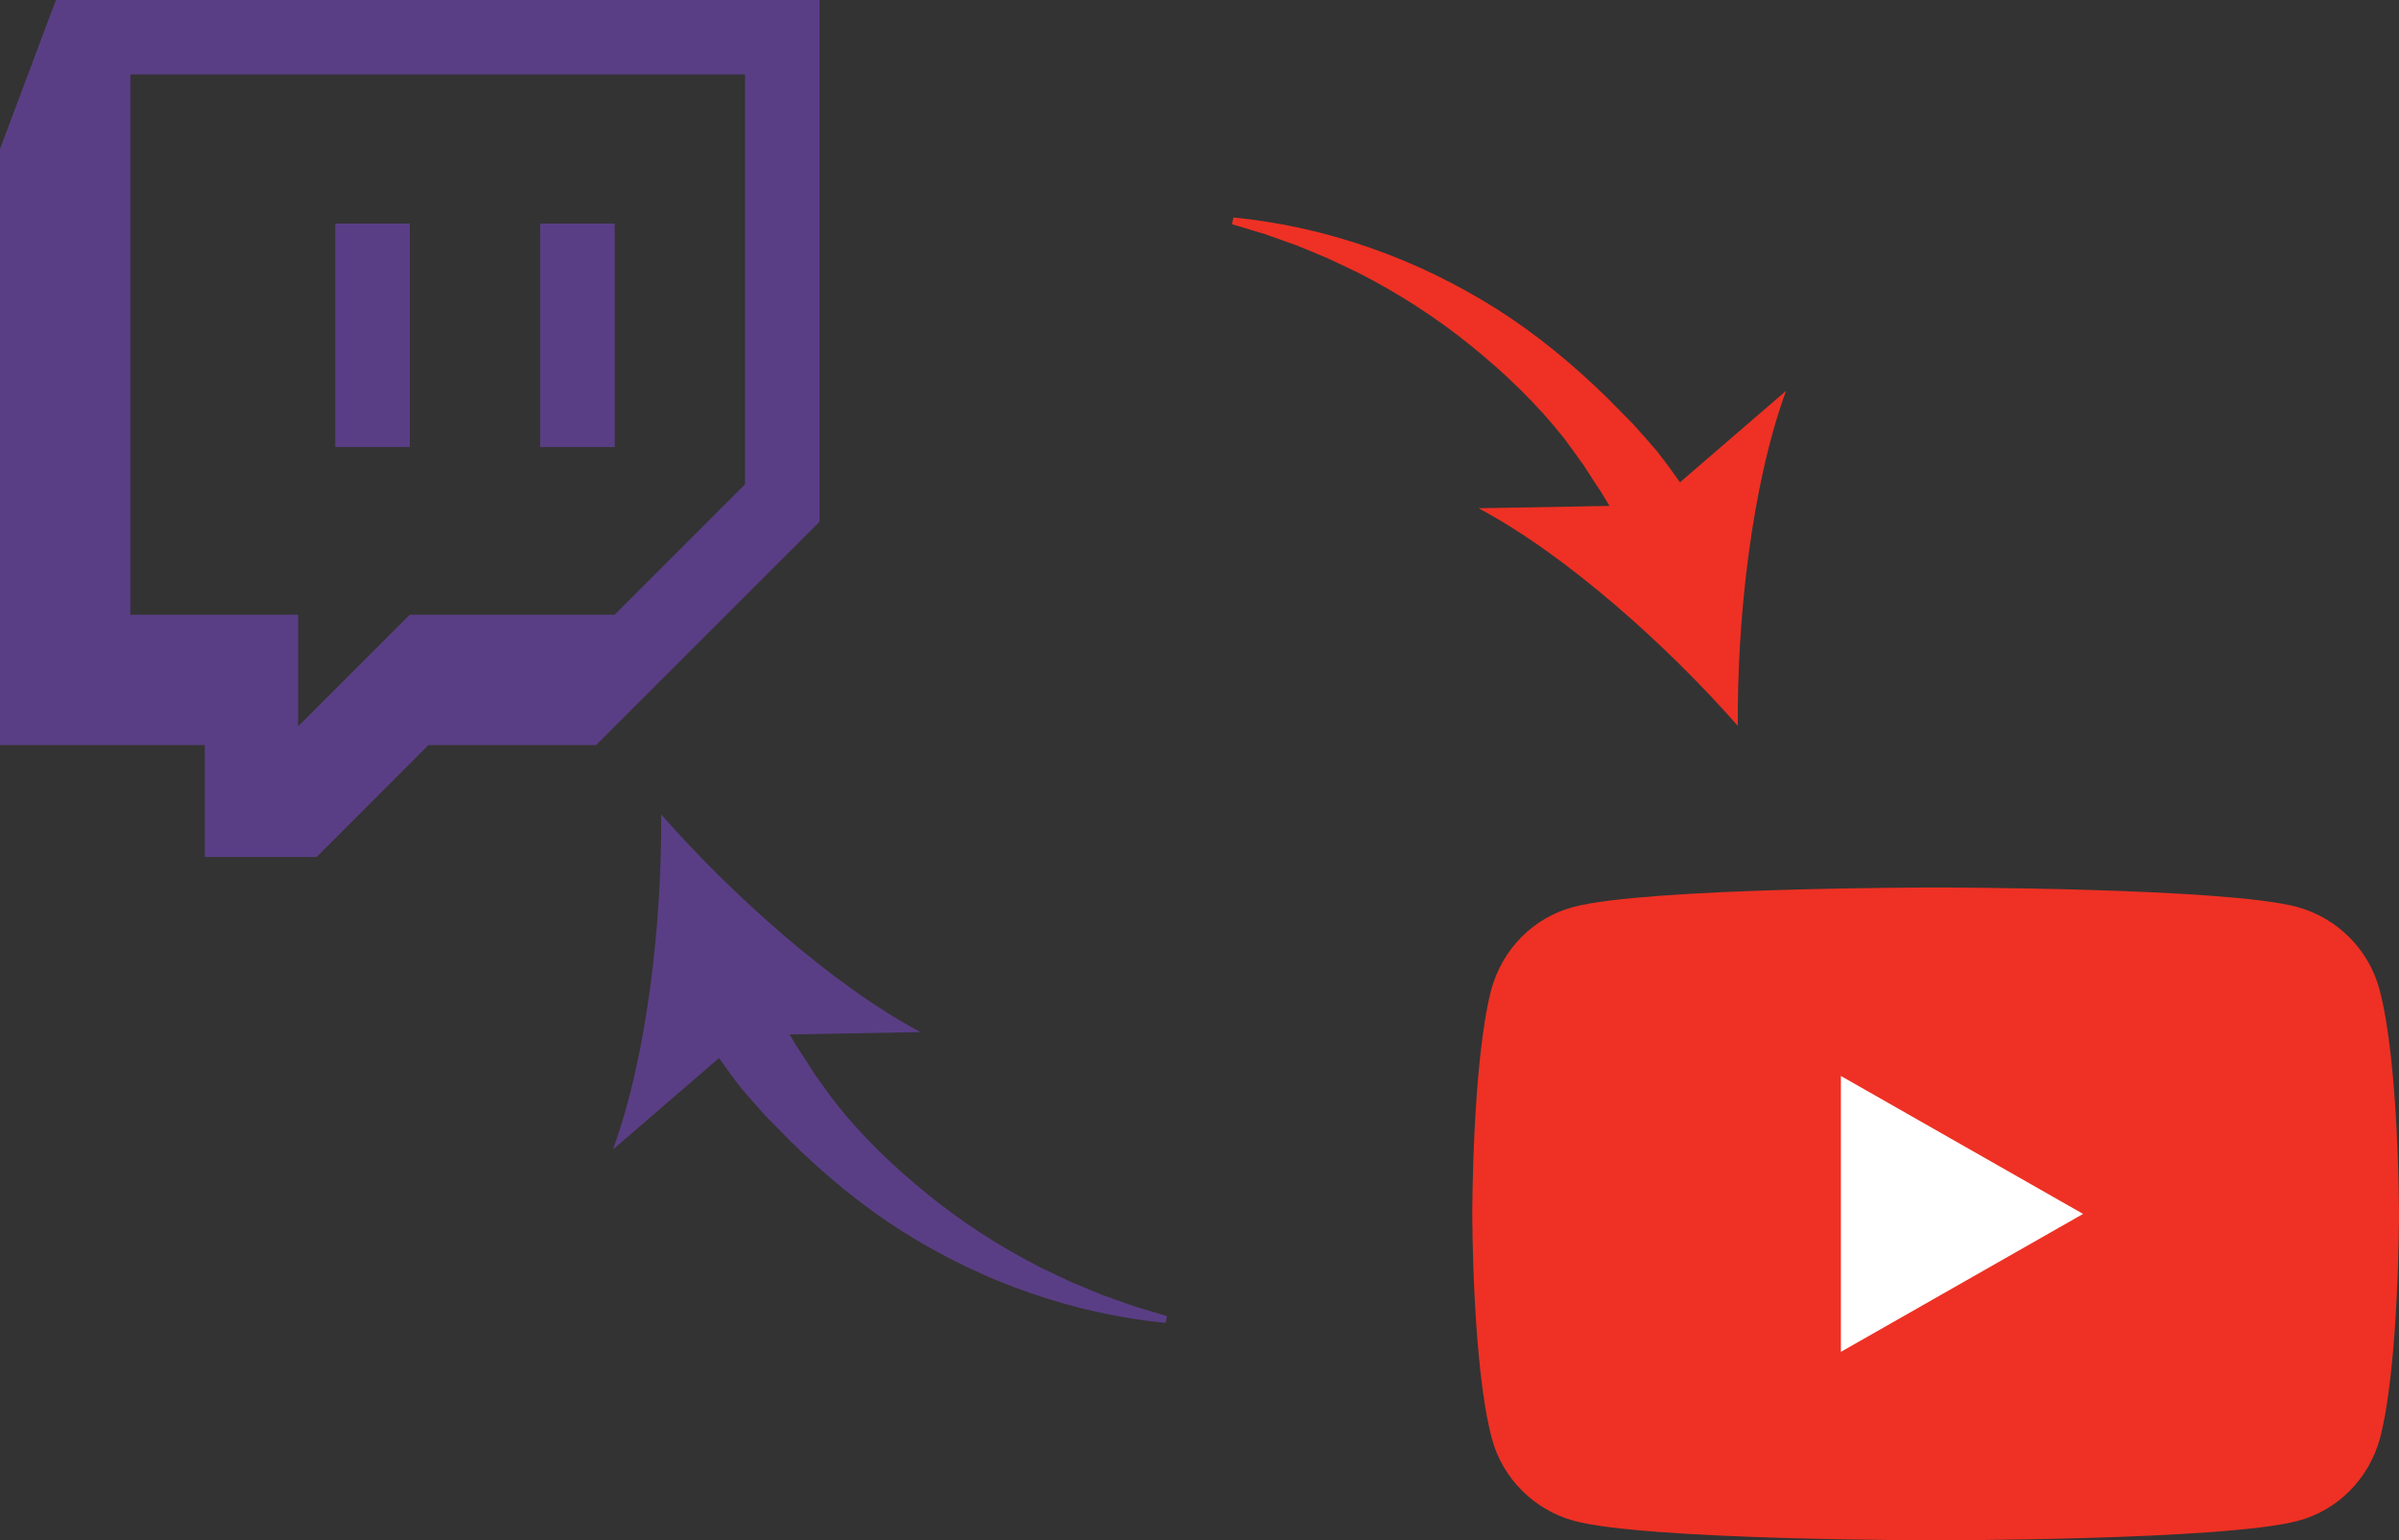 <?xml version="1.0" encoding="UTF-8"?><svg id="a" xmlns="http://www.w3.org/2000/svg" viewBox="0 0 693 445"><rect x="0" y="0" width="693" height="445" fill="#333333" stroke="none"/><defs><style>.b{fill:#ee3124;}.c{fill:#fff;}.d{fill:#5a3e85;}</style></defs><path class="d" d="M16.15,0L0,43.06V215.26H59.17v32.31h32.31l32.27-32.31h48.42l64.58-64.55V0H16.15Zm21.51,21.51H215.23v118.4l-37.68,37.68h-59.18l-32.26,32.26v-32.26H37.66V21.51Zm59.2,107.65h21.52V64.59h-21.52v64.57Zm59.19,0h21.52V64.59h-21.52v64.57Z"/><g><path class="b" d="M687.37,285.91c-3.04-11.56-12.17-20.69-23.73-23.88-20.84-5.63-104.49-5.63-104.49-5.63,0,0-83.65,0-104.64,5.63-11.56,3.04-20.53,12.17-23.73,23.88-5.48,20.99-5.48,64.79-5.48,64.79,0,0,0,43.8,5.63,64.79,3.04,11.56,12.17,20.69,23.73,23.88,20.84,5.63,104.49,5.63,104.49,5.63,0,0,83.65,0,104.64-5.63,11.56-3.04,20.53-12.17,23.73-23.88,5.48-20.99,5.48-64.79,5.48-64.79,0,0,0-43.8-5.63-64.79Z"/><polygon class="c" points="531.78 390.55 531.78 310.85 601.74 350.7 531.78 390.55"/></g><path class="d" d="M327.63,377.38l-9.26-3.29c-3.04-1.22-6.04-2.51-9.04-3.76-2.96-1.36-5.88-2.79-8.8-4.18-11.55-5.9-22.43-12.9-32.36-20.95-9.94-8.02-19.15-16.89-26.99-26.81-1.89-2.54-3.73-5.11-5.56-7.66-1.72-2.65-3.4-5.3-5.14-7.9-.8-1.34-1.6-2.67-2.42-3.98l37.84-.67c-25.58-13.61-54.94-40.12-74.91-62.89,.29,30.29-3.94,69.62-13.94,96.82l30.68-26.46c.1,.16,.19,.31,.29,.47,2,2.87,4.09,5.67,6.23,8.43,2.28,2.66,4.59,5.27,6.92,7.86l7.32,7.43c9.9,9.71,20.56,18.55,32.16,25.9,11.61,7.31,23.95,13.32,36.77,17.75,12.79,4.47,26.03,7.39,39.31,8.7l.36-1.96-9.46-2.85Z"/><path class="b" d="M515.95,112.9l-30.68,26.46c-.1-.16-.19-.31-.29-.47-2-2.87-4.09-5.67-6.23-8.43-2.28-2.66-4.59-5.27-6.92-7.86l-7.32-7.43c-9.9-9.71-20.56-18.55-32.16-25.9-11.61-7.31-23.95-13.32-36.77-17.75-12.79-4.47-26.03-7.39-39.31-8.7l-.36,1.96,9.46,2.85,9.26,3.29c3.04,1.22,6.04,2.51,9.04,3.76,2.96,1.36,5.88,2.79,8.8,4.18,11.55,5.9,22.43,12.9,32.36,20.95,9.94,8.02,19.15,16.89,26.99,26.81,1.89,2.54,3.73,5.11,5.56,7.66,1.72,2.65,3.4,5.3,5.14,7.9,.8,1.34,1.6,2.67,2.42,3.98l-37.84,.67c25.58,13.61,54.94,40.12,74.91,62.89-.29-30.29,3.94-69.62,13.94-96.82Z"/></svg>